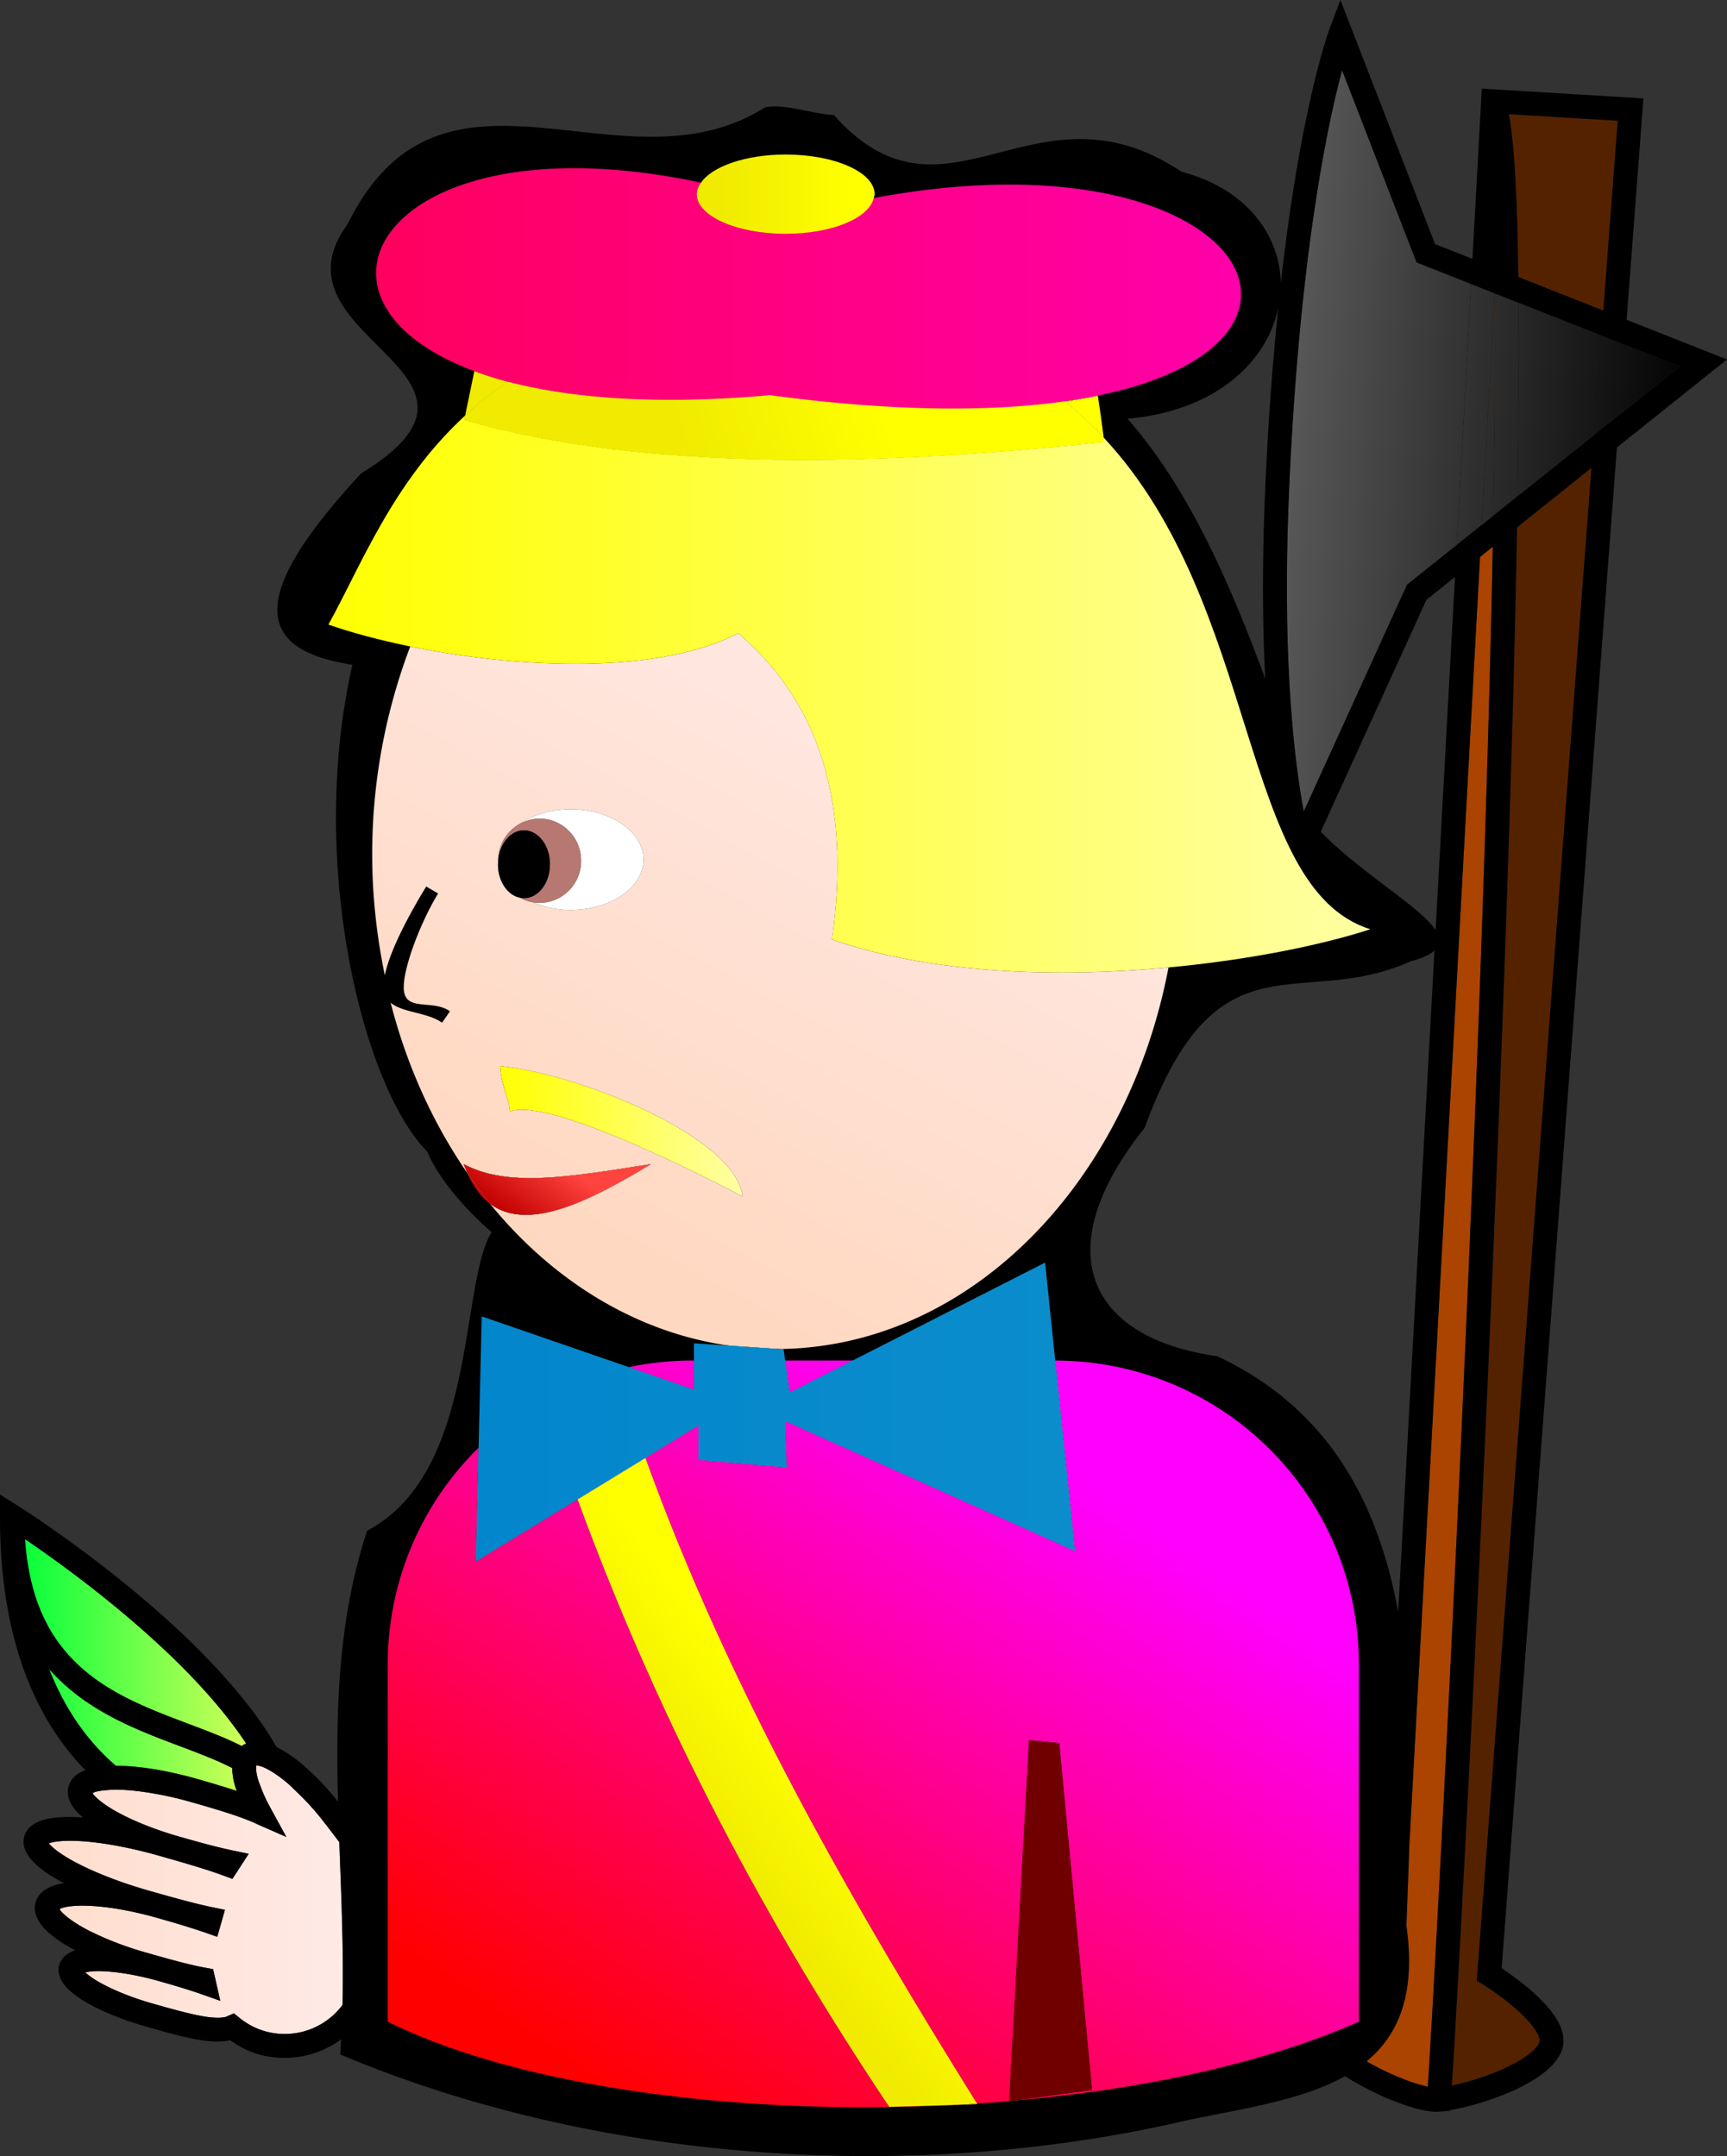 <svg xmlns="http://www.w3.org/2000/svg" overflow="visible" viewBox="0 0 72.238 90.183"><rect x="0" y="0" width="72.238" height="90.183" fill="#333333" stroke="none"/><switch><g><path fill="none" d="M60.049 38.907l.811-14.773-1.197.958-4.416 9.7c1.728 1.766 4.163 3.13 4.802 4.115zM47.877 47.179c-4.124 5.162-2.333 8.797 3.041 9.549 4.708 2.209 6.739 6.197 7.565 10.694l1.519-27.661c-.186.166-.5.314-.981.442-4.704 2.115-8.081-1.382-11.144 6.976zM52.924 28.394a73.186 73.186 0 01-.095-3.817c0-1.23.026-2.572.089-4.03.126-2.929.321-5.464.549-7.675-.459 2.229-2.561 4.309-6.306 4.645 2.619 2.967 4.359 7.078 5.763 10.877z"/><linearGradient id="a" y2="441.33" gradientUnits="userSpaceOnUse" x2="-270.88" gradientTransform="matrix(11.736 0 0 -11.736 3191.4 5248.2)" y1="441.33" x1="-271.88"><stop offset="0" stop-color="#00ff3a"/><stop offset="1" stop-color="#feff5f"/></linearGradient><path fill="url(#a)" d="M1.044 64.377c.206 2.931 1.293 4.563 2.725 5.688 1.591 1.243 3.67 1.824 5.453 2.562.305.128.602.262.888.406a.963.963 0 01.188-.104c-.839-1.271-1.972-2.536-3.181-3.696-2.29-2.196-4.816-4.003-6.073-4.856z"/><linearGradient id="b" y2="441.01" gradientUnits="userSpaceOnUse" x2="-270.88" gradientTransform="matrix(11.736 0 0 -11.736 3191.4 5248.2)" y1="441.01" x1="-271.88"><stop offset="0" stop-color="#00ff3a"/><stop offset="1" stop-color="#feff5f"/></linearGradient><path fill="url(#b)" d="M4.847 73.862c.928-.001 2.094.181 3.359.538.604.173 1.173.339 1.699.511-.023-.068-.057-.142-.076-.208a2.83 2.83 0 01-.115-.748c-.413-.213-.875-.41-1.374-.604-1.99-.785-4.51-1.52-6.286-3.541.706 1.814 1.702 3.11 2.793 4.052z"/><path fill="#520" d="M66.566 19.571l-3.11 2.487c-.4 22.207-2.256 57.822-2.727 65.174.347-.072.751-.177 1.169-.315.693-.229 1.412-.546 1.897-.882.326-.221.532-.455.587-.6l.014-.077c.005-.088-.062-.288-.228-.519a4.695 4.695 0 00-.668-.724 11.356 11.356 0 00-1.371-1.044l-.102-.065-.259-.159.022-.304 4.776-62.972zM63.114 4.776c.035.19.068.396.1.634.076.6.136 1.352.183 2.246.059 1.099.094 2.434.114 3.929l3.555 1.404.602-7.938-4.554-.275z"/><path fill="#A40" d="M59.008 87.077a5.5 5.5 0 00.716.204c.45-6.969 2.284-42.072 2.716-64.41l-.533.426-2.957 53.888c-.037 1.155-.085 2.287-.122 3.374.402 2.851-.334 4.559-1.666 5.665.583.334 1.259.648 1.846.853z"/><linearGradient id="c" y2="440.74" gradientUnits="userSpaceOnUse" x2="-270.88" gradientTransform="matrix(11.736 0 0 -11.736 3191.4 5248.2)" y1="440.74" x1="-271.88"><stop offset="0" stop-color="#00ff3a"/><stop offset="1" stop-color="#feff5f"/></linearGradient><path fill="url(#c)" d="M10.928 74.803c.091.23.2.477.347.747l.407.748c-.007-.058-.008-.114-.018-.173-.113-.55-.371-.957-.736-1.322z"/><linearGradient id="d" y2="440.73" gradientUnits="userSpaceOnUse" x2="-270.88" gradientTransform="matrix(11.736 0 0 -11.736 3191.4 5248.2)" y1="440.73" x1="-271.88"><stop offset="0" stop-color="#00ff3a"/><stop offset="1" stop-color="#feff5f"/></linearGradient><path fill="url(#d)" d="M10.634 76.246c-.682-.301-1.634-.581-2.701-.884a14.501 14.501 0 00-1.374-.319c1.53.822 3.078 1.133 4.165 1.243l-.09-.04z"/><path d="M11.796 77.342c.296 0 .469-.014.48-.015l.46-.036v-.461a6.147 6.147 0 00-.31-1.861c-.144-.139-.29-.289-.428-.404-.459-.387-.886-.632-1.135-.698l-.145-.021c-.019.074-.016.292.072.582.032.112.085.245.137.377.365.365.623.771.737 1.322.009.059.011.115.018.173l.292.536-1.25-.549c-1.087-.11-2.635-.421-4.165-1.243-.635-.117-1.219-.184-1.687-.187-.141-.001-.258.01-.377.019.188.149.376.292.568.424 2.691 1.856 5.611 2.04 6.733 2.042z"/><linearGradient id="e" y2="79.462" gradientUnits="userSpaceOnUse" x2="17.649" y1="79.462" x1="-3.728"><stop offset="0" stop-color="#ffd8c1"/><stop offset="1" stop-color="#ffeded"/></linearGradient><path fill="url(#e)" d="M14.191 77.054a49.921 49.921 0 00-.74-.963 10.68 10.68 0 00-1.025-1.123c-.144-.139-.29-.289-.428-.404-.459-.387-.886-.632-1.135-.698l-.145-.021c-.019.074-.016.292.072.582.032.112.085.245.137.377.091.23.2.477.347.747l.407.748.292.536-1.25-.549-.09-.04c-.681-.301-1.633-.581-2.7-.884a14.501 14.501 0 00-1.374-.319c-.635-.117-1.219-.184-1.687-.187-.141-.001-.258.01-.377.019a2.596 2.596 0 00-.518.079l-.107.048.013.022c.129.197.579.553 1.222.878.644.332 1.48.66 2.41.926h.001c.801.227 1.536.432 2.17.564l.714.15-.397.612-.066.102-.218.334-.375-.139c-.739-.273-1.671-.54-2.683-.827-1.336-.381-2.584-.591-3.487-.623-.449-.017-.813.015-1.031.071-.042.01-.071.021-.101.031v.001c.166.22.698.603 1.439.957.742.361 1.699.726 2.762 1.027.979.278 1.877.531 2.636.688l.527.108-.147.517-.028.101-.145.51-.501-.175a37.017 37.017 0 00-2.035-.622c-1.171-.333-2.27-.5-3.061-.505-.394-.004-.71.038-.895.097l-.106.049.012.021c.128.196.579.553 1.222.879.644.331 1.481.66 2.412.924.921.263 1.765.5 2.453.626l.325.061.073.322.027.119.199.881-.853-.3a32.614 32.614 0 00-1.695-.519c-.95-.271-1.842-.409-2.477-.421a2.772 2.772 0 00-.615.05c.027.027.045.05.083.08.446.375 1.496.881 2.742 1.23.758.215 1.451.41 2.006.512.554.108.971.089 1.098.019l.281-.126.24.193c.307.25.666.443 1.072.559a3.01 3.01 0 003.231-1.104c.053-2.252-.05-4.531-.133-6.808z"/><linearGradient id="f" y2="441.19" gradientUnits="userSpaceOnUse" x2="-270.9" gradientTransform="matrix(17.441 1.151 1.151 -17.441 4287.9 8025.8)" y1="441.19" x1="-271.9"><stop offset="0" stop-color="#5a5a5a"/><stop offset="1"/></linearGradient><path fill="url(#f)" d="M53.917 20.589a92.918 92.918 0 00-.088 3.987c0 4.735.405 7.763.706 9.365l4.267-9.373.05-.109.093-.075 1.988-1.59.6-10.916-2.077-.821-.203-.08-.079-.204-3.037-7.833a43.112 43.112 0 00-.679 3.015c-.586 3.059-1.248 7.826-1.541 14.634z"/><linearGradient id="g" y2="441.38" gradientUnits="userSpaceOnUse" x2="-270.9" gradientTransform="matrix(17.441 1.151 1.151 -17.441 4287.9 8025.8)" y1="441.38" x1="-271.9"><stop offset="0" stop-color="#5a5a5a"/><stop offset="1"/></linearGradient><path fill="url(#g)" d="M70.267 15.33l-2.308-.912-.221 2.935z"/><path fill="#520" d="M63.477 20.76l3.191-2.552.316-4.174-3.461-1.368c.005.612.008 1.246.008 1.909a386.02 386.02 0 01-.054 6.185z"/><linearGradient id="h" y2="441.32" gradientUnits="userSpaceOnUse" x2="-270.9" gradientTransform="matrix(17.441 1.151 1.151 -17.441 4287.9 8025.8)" y1="441.32" x1="-271.9"><stop offset="0" stop-color="#5a5a5a"/><stop offset="1"/></linearGradient><path fill="url(#h)" d="M63.477 20.76l3.191-2.552.316-4.174-3.461-1.368c.005.612.008 1.246.008 1.909a386.02 386.02 0 01-.054 6.185z"/><path d="M67.738 17.353l.221-2.935-.974-.385-.317 4.175z"/><linearGradient id="i" y2="441.36" gradientUnits="userSpaceOnUse" x2="-270.9" gradientTransform="matrix(17.441 1.151 1.151 -17.441 4287.9 8025.8)" y1="441.36" x1="-271.9"><stop offset="0" stop-color="#5a5a5a"/><stop offset="1"/></linearGradient><path fill="url(#i)" d="M67.738 17.353l.221-2.935-.974-.385-.317 4.175z"/><path fill="#A40" d="M62.463 21.57c.044-2.536.068-4.891.068-6.996 0-.81-.005-1.572-.012-2.306l-.008-.003-.531 9.691.483-.386z"/><linearGradient id="j" y2="441.29" gradientUnits="userSpaceOnUse" x2="-270.9" gradientTransform="matrix(17.441 1.151 1.151 -17.441 4287.9 8025.8)" y1="441.29" x1="-271.9"><stop offset="0" stop-color="#5a5a5a"/><stop offset="1"/></linearGradient><path fill="url(#j)" d="M62.463 21.57c.044-2.536.068-4.891.068-6.996 0-.81-.005-1.572-.012-2.306l-.008-.003-.531 9.691.483-.386z"/><path d="M61.981 21.957l.531-9.691-.979-.388-.6 10.916z"/><linearGradient id="k" y2="441.27" gradientUnits="userSpaceOnUse" x2="-270.9" gradientTransform="matrix(17.441 1.151 1.151 -17.441 4287.9 8025.8)" y1="441.27" x1="-271.9"><stop offset="0" stop-color="#5a5a5a"/><stop offset="1"/></linearGradient><path fill="url(#k)" d="M61.981 21.957l.531-9.691-.979-.388-.6 10.916z"/><path d="M62.463 21.57l1.014-.811c.035-2.226.055-4.305.055-6.186 0-.663-.003-1.297-.008-1.909l-1.004-.397c.007.733.012 1.496.012 2.306 0 2.106-.025 4.462-.069 6.997z"/><linearGradient id="l" y2="441.3" gradientUnits="userSpaceOnUse" x2="-270.9" gradientTransform="matrix(17.441 1.151 1.151 -17.441 4287.9 8025.8)" y1="441.3" x1="-271.9"><stop offset="0" stop-color="#5a5a5a"/><stop offset="1"/></linearGradient><path fill="url(#l)" d="M62.463 21.57l1.014-.811c.035-2.226.055-4.305.055-6.186 0-.663-.003-1.297-.008-1.909l-1.004-.397c.007.733.012 1.496.012 2.306 0 2.106-.025 4.462-.069 6.997z"/><path d="M71.565 15.573l.673-.539-.802-.316-3.397-1.342.664-8.754.038-.506-.507-.031-5.751-.348-.502-.03-.027.502-.363 6.619-1.564-.619-3.485-8.987L56.067 0l-.46 1.226c-.017.042-1.198 3.208-2.032 10.616-.044-2.008-1.423-3.943-4.153-4.658-6.187-4.123-9.837 2.914-14.544-2.375-.779-.013-2.103-.503-2.886-.313C26.02 8.271 18.523 1.331 14.54 9.375c-3.496 4.783 7.529 6.174.569 10.424-4.756 5.124-4.477 7.38-.369 8.007-1.905 8.377.491 17.721 3.126 20.355.755 1.774 2.701 3.376 2.701 3.376-1.354 2.154-.577 10.05-5.208 12.489-1.215 3.659-1.32 7.482-1.221 11.332a11.176 11.176 0 00-1.498-1.563 5.55 5.55 0 00-1.071-.72 14.657 14.657 0 00-.761-1.176C7.41 67.161.789 63.015.766 62.995L0 62.512v.905c-.009 5.229 1.548 8.562 3.572 10.626a1.479 1.479 0 00-.369.193.92.92 0 00-.333.478.92.92 0 00.032.581c.064.173.163.317.28.453.084.097.191.187.295.276a7.132 7.132 0 00-1.135.001c-.367.043-.676.11-.955.293a.89.89 0 00-.37.492.912.912 0 00.055.614c.08.173.19.315.322.453.265.273.622.523 1.066.777.067.038.15.076.221.114-.323.055-.609.135-.858.323a.918.918 0 00-.333.478.914.914 0 00.032.581c.064.172.164.317.28.453.234.27.553.511.944.752.123.074.265.147.402.221a1.267 1.267 0 00-.356.179c-.131.094-.257.244-.312.435s-.026.385.036.534c.061.151.148.274.249.387.204.226.469.42.796.615.65.386 1.544.757 2.565 1.048.76.217 1.471.418 2.099.533.514.088.971.133 1.4.032.358.252.752.464 1.197.591a3.986 3.986 0 003.447-.629c-.012.211-.02.423-.035.634 11.275 4.748 24.626 5.288 35.403 2.755 2.326-.486 4.809-.829 6.625-1.848.578.37 1.252.72 1.909.987.729.291 1.386.496 1.923.503l.14-.006.425-.038.002-.025a11.59 11.59 0 002.309-.676 7.427 7.427 0 001.394-.728c.407-.284.756-.603.943-1.039.063-.15.091-.309.09-.461-.008-.481-.238-.872-.512-1.231-.418-.535-.992-1.013-1.469-1.373a12.198 12.198 0 00-.604-.429l4.822-63.609 3.931-3.144zm-9.537 67.434l.102.065c.237.153.845.565 1.371 1.044.264.238.506.493.668.724.166.23.232.431.228.519l-.014.077c-.055.145-.261.379-.587.6-.485.336-1.204.652-1.897.882a10.55 10.55 0 01-1.169.315c.471-7.353 2.326-42.967 2.727-65.174l3.11-2.487-4.774 62.973-.022.304.257.158zm-2.855-72.234l.079.204.203.08 2.077.821.979.387.008.003 1.004.397 3.461 1.368.975.385 2.308.912-2.529 2.023-1.069.854-3.191 2.552-1.014.811-.482.387-1.048.837-1.988 1.59-.093.075-.05.109-4.267 9.373c-.301-1.602-.706-4.629-.706-9.365 0-1.215.026-2.543.088-3.987.293-6.808.954-11.576 1.54-14.634.253-1.321.489-2.305.679-3.015l3.036 7.833zm4.337.812c-.021-1.495-.056-2.83-.114-3.929a31.192 31.192 0 00-.183-2.246 11.028 11.028 0 00-.1-.634l4.553.275-.602 7.938-3.554-1.404zm-3.847 13.507l1.197-.958-.811 14.773c-.64-.985-3.074-2.349-4.803-4.115l4.417-9.7zm.339 14.67l-1.519 27.661c-.826-4.497-2.857-8.485-7.565-10.694-5.374-.752-7.165-4.387-3.041-9.549 3.063-8.358 6.439-4.861 11.144-6.975.481-.129.796-.277.981-.443zm-1.174 40.797c.037-1.087.085-2.219.122-3.374l2.957-53.888.533-.426c-.432 22.338-2.266 57.441-2.716 64.41a5.5 5.5 0 01-.716-.204 11.633 11.633 0 01-1.847-.853c1.333-1.106 2.069-2.814 1.667-5.665zm-5.361-67.688a128.431 128.431 0 00-.549 7.675 93.304 93.304 0 00-.089 4.03c0 1.419.036 2.688.095 3.817-1.404-3.798-3.145-7.91-5.763-10.877 3.746-.336 5.847-2.415 6.306-4.645zM11.096 84.967a2.966 2.966 0 01-1.072-.559l-.24-.193-.281.126c-.127.07-.543.09-1.098-.019-.555-.102-1.249-.297-2.006-.512-1.246-.35-2.295-.855-2.742-1.23-.038-.03-.055-.053-.083-.08.144-.031.348-.054.615-.05.634.012 1.526.15 2.477.421.63.18 1.208.349 1.695.519l.853.3-.199-.881-.027-.119-.073-.322-.325-.061c-.688-.126-1.532-.363-2.453-.626a13.422 13.422 0 01-2.412-.924c-.643-.326-1.094-.683-1.222-.879l-.012-.021.106-.049c.185-.059.501-.101.895-.097.791.005 1.889.172 3.061.505.753.214 1.444.415 2.035.622l.501.175.145-.51.028-.101.147-.517-.527-.108c-.758-.157-1.657-.41-2.636-.688-1.063-.302-2.021-.666-2.762-1.027-.742-.354-1.274-.737-1.439-.957v-.001a.775.775 0 01.101-.031c.218-.057.582-.088 1.031-.071.902.032 2.15.242 3.487.623 1.012.287 1.943.554 2.683.827l.375.139.218-.334.066-.102.397-.612-.714-.15c-.635-.133-1.37-.338-2.17-.564h-.001c-.93-.266-1.766-.594-2.41-.926-.643-.325-1.092-.681-1.222-.878l-.013-.022.107-.048c.118-.038.305-.063.518-.079.119-.009.236-.02.377-.019a9.97 9.97 0 011.687.187c.438.081.896.183 1.374.319 1.067.303 2.02.583 2.701.884l.09.04 1.25.549-.292-.536-.407-.748a6.733 6.733 0 01-.347-.747c-.051-.132-.104-.265-.137-.377-.087-.29-.09-.508-.072-.582l.145.021c.249.066.676.312 1.135.698.138.115.284.266.428.404.339.326.686.69 1.025 1.123.265.338.512.657.74.963.083 2.276.186 4.556.135 6.81a3.019 3.019 0 01-3.234 1.102zm-.799-12.037a.913.913 0 00-.188.104 13.607 13.607 0 00-.888-.406c-1.783-.737-3.862-1.318-5.453-2.562-1.431-1.126-2.519-2.758-2.725-5.688 1.257.853 3.783 2.659 6.073 4.856 1.21 1.16 2.342 2.426 3.181 3.696zm-1.956.421c.498.193.961.391 1.374.604 0 .24.043.485.115.748.019.066.052.14.076.208a49.483 49.483 0 00-1.7-.511c-1.265-.357-2.431-.539-3.359-.538-1.091-.942-2.087-2.238-2.793-4.052 1.776 2.021 4.296 2.756 6.287 3.541zM42.212 87.89v-.003c-.448.038-.897.071-1.348.101l.017.027-.913.027c-8.951.471-18.219-.738-23.748-3.479v-14.93c0-3.563 1.453-6.771 3.798-9.077l.134-5.493 6.15 2.122a12.853 12.853 0 012.644-.276h.081v-.721l1.508.101c-3.901-.542-7.403-2.704-10.035-5.937-.37-.276-.687-.688-.938-1.264-1.433-2.074-2.542-4.492-3.222-7.146.508.422 1.537.398 2.15.834l.331-.478c-.694-.493-1.782-.008-1.918-.808-.135-.799.682-2.915 1.422-4.118l-.495-.292c-.644 1.047-1.516 2.633-1.734 3.715a24.984 24.984 0 01-.527-5.039c0-3.118.581-6.064 1.591-8.716-1.28-.263-2.456-.576-3.422-.915 1.337-2.395 2.674-5.943 5.719-8.742l.385-1.862c-8.256-3.053-3.549-10.676 9.479-7.878.463-.68 1.865-1.178 3.542-1.178 2.054 0 3.719.741 3.719 1.656 0 .057-.025.11-.037.165 15.201-2.858 20.624 5.956 9.375 8.261a63.7 63.7 0 01.244 1.756c6.59 7.045 5.643 18.836 11.152 20.566-2.043.664-5.075 1.284-8.438 1.597-1.736 9.098-8.367 15.892-16.311 15.958l.21.014.065.471h2.822l8.05-4.096.425 4.097A12.698 12.698 0 0156.84 69.634v14.93c-3.988 1.76-9.149 2.852-14.558 3.316l-.07.01z"/><path d="M48.877 40.467c-4.626.432-9.88.28-14.073-1.167.792-5.699-.499-9.879-3.925-12.815-3.325 1.744-9.21 1.48-13.719.555a24.457 24.457 0 00-1.591 8.716c0 1.741.195 3.423.527 5.039.218-1.082 1.09-2.668 1.734-3.715l.496.294c-.74 1.204-1.557 3.319-1.422 4.118.136.8 1.224.315 1.918.808l-.331.478c-.614-.436-1.643-.412-2.15-.834.68 2.654 1.789 5.072 3.222 7.146-.056-.129-.115-.251-.164-.396 1.825.969 4.273.56 7.827 0-2.515 1.517-5.116 2.86-6.726 1.66 2.632 3.232 6.134 5.395 10.035 5.937l2.032.136c7.943-.068 14.574-6.862 16.31-15.96zM20.83 36.004c0-.01.003-.019.003-.029 0-.007-.003-.013-.003-.02 0-.036.013-.07.016-.106a1.354 1.354 0 01.077-.385c.132-.415.409-.759.773-.975.553-.392 1.322-.638 2.176-.638 1.679 0 3.042.943 3.042 2.104 0 1.162-1.363 2.105-3.042 2.105-.592 0-1.14-.122-1.607-.325a1.68 1.68 0 01-.518-.187c-.519-.106-.917-.689-.917-1.397 0-.028.005-.055.006-.083-.001-.022-.006-.042-.006-.064zm.494 10.481c-.013-.511-.335-.963-.407-1.896 3.383.346 9.846 2.97 10.146 5.46-.001-.001-7.886-4.219-9.739-3.564z"/><linearGradient id="m" y2="441.2" gradientUnits="userSpaceOnUse" x2="-270.9" gradientTransform="matrix(23.971 -26.267 33.862 18.594 -8401.3 -15296)" y1="441.2" x1="-271.9"><stop offset="0" stop-color="#ffd8c1"/><stop offset="1" stop-color="#ffeded"/></linearGradient><path fill="url(#m)" d="M48.877 40.467c-4.626.432-9.88.28-14.073-1.167.792-5.699-.499-9.879-3.925-12.815-3.325 1.744-9.21 1.48-13.719.555a24.457 24.457 0 00-1.591 8.716c0 1.741.195 3.423.527 5.039.218-1.082 1.09-2.668 1.734-3.715l.496.294c-.74 1.204-1.557 3.319-1.422 4.118.136.8 1.224.315 1.918.808l-.331.478c-.614-.436-1.643-.412-2.15-.834.68 2.654 1.789 5.072 3.222 7.146-.056-.129-.115-.251-.164-.396 1.825.969 4.273.56 7.827 0-2.515 1.517-5.116 2.86-6.726 1.66 2.632 3.232 6.134 5.395 10.035 5.937l2.032.136c7.943-.068 14.574-6.862 16.31-15.96zM20.83 36.004c0-.01.003-.019.003-.029 0-.007-.003-.013-.003-.02 0-.036.013-.07.016-.106a1.354 1.354 0 01.077-.385c.132-.415.409-.759.773-.975.553-.392 1.322-.638 2.176-.638 1.679 0 3.042.943 3.042 2.104 0 1.162-1.363 2.105-3.042 2.105-.592 0-1.14-.122-1.607-.325a1.68 1.68 0 01-.518-.187c-.519-.106-.917-.689-.917-1.397 0-.028.005-.055.006-.083-.001-.022-.006-.042-.006-.064zm.494 10.481c-.013-.511-.335-.963-.407-1.896 3.383.346 9.846 2.97 10.146 5.46-.001-.001-7.886-4.219-9.739-3.564z"/><path d="M29.027 56.91h-.081c-.908 0-1.791.098-2.644.276l2.725.94V56.91z"/><linearGradient id="n" y2="440.64" gradientUnits="userSpaceOnUse" x2="-270.89" gradientTransform="matrix(25.629 -21.962 28.561 19.708 -5609.3 -14580)" y1="440.64" x1="-271.89"><stop offset="0" stop-color="red"/><stop offset="1" stop-color="#f0f"/></linearGradient><path fill="url(#n)" d="M29.027 56.91h-.081c-.908 0-1.791.098-2.644.276l2.725.94V56.91z"/><path d="M24.159 62.714l-4.257 2.6.116-4.757a12.68 12.68 0 00-3.798 9.077v14.93c5.529 2.74 14.797 3.949 23.748 3.479l-2.772.084c-5.04-7.526-9.553-15.913-13.037-25.413z"/><linearGradient id="o" y2="441.06" gradientUnits="userSpaceOnUse" x2="-270.89" gradientTransform="matrix(25.629 -21.962 28.561 19.708 -5609.3 -14580)" y1="441.06" x1="-271.89"><stop offset="0" stop-color="red"/><stop offset="1" stop-color="#f0f"/></linearGradient><path fill="url(#o)" d="M24.159 62.714l-4.257 2.6.116-4.757a12.68 12.68 0 00-3.798 9.077v14.93c5.529 2.74 14.797 3.949 23.748 3.479l-2.772.084c-5.04-7.526-9.553-15.913-13.037-25.413z"/><path d="M35.664 56.91h-2.822l.185 1.341z"/><linearGradient id="p" y2="440.75" gradientUnits="userSpaceOnUse" x2="-270.89" gradientTransform="matrix(25.629 -21.962 28.561 19.708 -5609.3 -14580)" y1="440.75" x1="-271.89"><stop offset="0" stop-color="red"/><stop offset="1" stop-color="#f0f"/></linearGradient><path fill="url(#p)" d="M35.664 56.91h-2.822l.185 1.341z"/><path d="M56.839 84.564v-14.93c0-7.041-5.663-12.71-12.701-12.724l.825 7.966-12.124-5.438.063 1.938-3.688-.313v-1.438l-2.22 1.355c3.516 9.76 8.787 18.849 13.87 27.006.45-.029.899-.063 1.348-.101l.83-15.099 1.264.123 1.372 14.514-3.396.455c5.408-.462 10.569-1.554 14.557-3.314z"/><linearGradient id="q" y2="441.26" gradientUnits="userSpaceOnUse" x2="-270.89" gradientTransform="matrix(25.629 -21.962 28.561 19.708 -5609.3 -14580)" y1="441.26" x1="-271.89"><stop offset="0" stop-color="red"/><stop offset="1" stop-color="#f0f"/></linearGradient><path fill="url(#q)" d="M56.839 84.564v-14.93c0-7.041-5.663-12.71-12.701-12.724l.825 7.966-12.124-5.438.063 1.938-3.688-.313v-1.438l-2.22 1.355c3.516 9.76 8.787 18.849 13.87 27.006.45-.029.899-.063 1.348-.101l.83-15.099 1.264.123 1.372 14.514-3.396.455c5.408-.462 10.569-1.554 14.557-3.314z"/><linearGradient id="r" y2="29.031" gradientUnits="userSpaceOnUse" x2="57.316" y1="29.031" x1="13.738"><stop offset="0" stop-color="#ff0"/><stop offset="1" stop-color="#ffffa4"/></linearGradient><path fill="url(#r)" d="M30.879 26.484c3.426 2.937 4.717 7.116 3.925 12.815 4.193 1.447 9.447 1.599 14.073 1.167 3.363-.313 6.396-.933 8.438-1.597-5.51-1.729-4.563-13.521-11.152-20.566.009.074.016.142.018.18-8.854.958-19.095 1.31-26.762-.919l.038-.182c-3.045 2.799-4.382 6.347-5.719 8.742.967.339 2.142.652 3.422.915 4.509.926 10.395 1.189 13.719-.555z"/><path fill="#FFF" d="M24.306 36.004a1.75 1.75 0 01-1.738 1.762c-.104 0-.205-.013-.303-.031a4.041 4.041 0 001.607.325c1.679 0 3.042-.943 3.042-2.105s-1.363-2.104-3.042-2.104c-.854 0-1.624.246-2.176.638.257-.152.553-.246.873-.246.958-.001 1.737.788 1.737 1.761zM20.883 35.591c.01-.044.025-.086.039-.128a1.354 1.354 0 00-.039.128zM20.83 35.955c0 .007.003.013.003.02 0-.043.009-.084.013-.126-.004.035-.016.069-.016.106z"/><path fill="#B67870" d="M21.916 34.731c.6 0 1.087.636 1.087 1.42 0 .783-.487 1.419-1.087 1.419-.058 0-.113-.011-.169-.022.16.088.333.154.518.187.099.018.199.031.303.031.959 0 1.738-.79 1.738-1.762a1.75 1.75 0 00-1.738-1.762c-.32 0-.615.094-.873.246a1.746 1.746 0 00-.773.975c-.014.042-.029.084-.039.128-.02.083-.03.17-.038.257-.004.042-.012.083-.013.126 0 .01-.003.019-.003.029 0 .022.006.042.006.064.035-.743.502-1.336 1.081-1.336z"/><path d="M21.747 37.548a.799.799 0 00.169.022c.6 0 1.087-.636 1.087-1.419 0-.784-.487-1.42-1.087-1.42-.578 0-1.046.593-1.08 1.337-.001.028-.006.055-.006.083 0 .708.398 1.29.917 1.397zM20.5 50.353a20.273 20.273 0 01-.938-1.264c.251.576.568.988.938 1.264z"/><linearGradient id="s" y2="440.69" gradientUnits="userSpaceOnUse" x2="-270.91" gradientTransform="rotate(-53.58 -1742.827 -148.856) scale(3.149)" y1="440.69" x1="-271.91"><stop offset="0" stop-color="#c10000"/><stop offset="1" stop-color="#ff433e"/></linearGradient><path fill="url(#s)" d="M20.5 50.353a20.273 20.273 0 01-.938-1.264c.251.576.568.988.938 1.264z"/><path d="M27.225 48.693c-3.554.56-6.002.969-7.827 0 .049.146.108.268.164.396.3.435.609.86.938 1.264 1.609 1.2 4.21-.144 6.725-1.66z"/><linearGradient id="t" y2="441.23" gradientUnits="userSpaceOnUse" x2="-270.9" gradientTransform="matrix(23.971 -26.267 33.862 18.594 -8401.3 -15296)" y1="441.23" x1="-271.9"><stop offset="0" stop-color="#ffd8c1"/><stop offset="1" stop-color="#ffeded"/></linearGradient><path fill="url(#t)" d="M27.225 48.693c-3.554.56-6.002.969-7.827 0 .049.146.108.268.164.396.3.435.609.86.938 1.264 1.609 1.2 4.21-.144 6.725-1.66z"/><linearGradient id="u" y2="441.34" gradientUnits="userSpaceOnUse" x2="-270.91" gradientTransform="rotate(-53.58 -1742.827 -148.856) scale(3.149)" y1="441.34" x1="-271.91"><stop offset="0" stop-color="#c10000"/><stop offset="1" stop-color="#ff433e"/></linearGradient><path fill="url(#u)" d="M27.225 48.693c-3.554.56-6.002.969-7.827 0 .049.146.108.268.164.396.3.435.609.86.938 1.264 1.609 1.2 4.21-.144 6.725-1.66z"/><path fill="#700000" d="M44.306 72.912l-1.264-.123-.83 15.098v.003l.07-.01 3.396-.455z"/><linearGradient id="v" y2="47.318" gradientUnits="userSpaceOnUse" x2="31.062" y1="47.318" x1="20.916"><stop offset="0" stop-color="#ff0"/><stop offset="1" stop-color="#ffffa4"/></linearGradient><path fill="url(#v)" d="M20.917 44.588c.072.933.395 1.386.407 1.896 1.854-.655 9.738 3.563 9.738 3.563-.3-2.489-6.763-5.112-10.145-5.459z"/><path d="M40.881 88.015l-.017-.027c-.299.02-.597.039-.896.055l.913-.028z"/><linearGradient id="w" y2="444.53" gradientUnits="userSpaceOnUse" x2="-270.92" gradientTransform="matrix(4.153 -3.188 3.188 4.153 -248.76 -2623.9)" y1="444.53" x1="-271.92"><stop offset="0" stop-color="#f0eb00"/><stop offset="1" stop-color="#ff0"/></linearGradient><path fill="url(#w)" d="M40.881 88.015l-.017-.027c-.299.02-.597.039-.896.055l.913-.028z"/><path d="M24.159 62.714c3.484 9.5 7.997 17.887 13.037 25.412l2.772-.084c.3-.016.598-.035.896-.055-5.083-8.157-10.354-17.246-13.87-27.006l-2.835 1.733z"/><linearGradient id="x" y2="441.13" gradientUnits="userSpaceOnUse" x2="-270.89" gradientTransform="matrix(25.629 -21.962 28.561 19.708 -5609.3 -14580)" y1="441.13" x1="-271.89"><stop offset="0" stop-color="#ff44ab"/><stop offset="1" stop-color="#f6c"/></linearGradient><path fill="url(#x)" d="M24.159 62.714c3.484 9.5 7.997 17.887 13.037 25.412l2.772-.084c.3-.016.598-.035.896-.055-5.083-8.157-10.354-17.246-13.87-27.006l-2.835 1.733z"/><linearGradient id="y" y2="441.69" gradientUnits="userSpaceOnUse" x2="-270.92" gradientTransform="matrix(4.153 -3.188 3.188 4.153 -248.76 -2623.9)" y1="441.69" x1="-271.92"><stop offset="0" stop-color="#f0eb00"/><stop offset="1" stop-color="#ff0"/></linearGradient><path fill="url(#y)" d="M24.159 62.714c3.484 9.5 7.997 17.887 13.037 25.412l2.772-.084c.3-.016.598-.035.896-.055-5.083-8.157-10.354-17.246-13.87-27.006l-2.835 1.733z"/><path d="M25.731 57.203l.039.12c.177-.046.352-.099.532-.137l-6.15-2.122-.134 5.493a12.667 12.667 0 013.089-2.229c1.034-.636 2.624-1.125 2.624-1.125zM44.138 56.911l-.425-4.097-8.05 4.096h8.45l.025.001zM32.777 56.439l-.21-.014c-.039 0-.076.007-.115.007-.649 0-1.287-.056-1.917-.143l-1.508-.101v.721h3.815l-.065-.47z"/><path d="M32.567 56.425l-2.032-.136c.63.087 1.268.143 1.917.143.039 0 .076-.007.115-.007z"/><linearGradient id="z" y2="441.53" gradientUnits="userSpaceOnUse" x2="-270.9" gradientTransform="matrix(23.971 -26.267 33.862 18.594 -8401.3 -15296)" y1="441.53" x1="-271.9"><stop offset="0" stop-color="#ffd8c1"/><stop offset="1" stop-color="#ffeded"/></linearGradient><path fill="url(#z)" d="M32.567 56.425l-2.032-.136c.63.087 1.268.143 1.917.143.039 0 .076-.007.115-.007z"/><path d="M24.159 62.714a113.779 113.779 0 01-1.426-4.132 4.06 4.06 0 01.374-.255 12.72 12.72 0 00-3.089 2.229l-.116 4.757 4.257-2.599z"/><linearGradient id="A" y2="440.62" gradientUnits="userSpaceOnUse" x2="-270.89" gradientTransform="matrix(25.629 -21.962 28.561 19.708 -5609.3 -14580)" y1="440.62" x1="-271.89"><stop offset="0" stop-color="#ff44ab"/><stop offset="1" stop-color="#f6c"/></linearGradient><path fill="url(#A)" d="M24.159 62.714a113.779 113.779 0 01-1.426-4.132 4.06 4.06 0 01.374-.255 12.72 12.72 0 00-3.089 2.229l-.116 4.757 4.257-2.599z"/><path d="M26.995 60.982l2.22-1.355v1.438l3.688.313-.063-1.938 12.124 5.438-.825-7.966-.024-.001h-8.45l-2.637 1.342-.185-1.342h-3.815v1.217l-2.725-.94c-.181.038-.355.091-.532.137a79.591 79.591 0 001.224 3.657z"/><linearGradient id="B" y2="440.87" gradientUnits="userSpaceOnUse" x2="-270.89" gradientTransform="matrix(25.629 -21.962 28.561 19.708 -5609.3 -14580)" y1="440.87" x1="-271.89"><stop offset="0" stop-color="#ff44ab"/><stop offset="1" stop-color="#f6c"/></linearGradient><path fill="url(#B)" d="M26.995 60.982l2.22-1.355v1.438l3.688.313-.063-1.938 12.124 5.438-.825-7.966-.024-.001h-8.45l-2.637 1.342-.185-1.342h-3.815v1.217l-2.725-.94c-.181.038-.355.091-.532.137a79.591 79.591 0 001.224 3.657z"/><path d="M25.731 57.203s-1.59.489-2.624 1.125a12.557 12.557 0 012.663-1.005l-.039-.12z"/><linearGradient id="C" y2="438.09" gradientUnits="userSpaceOnUse" x2="-270.92" gradientTransform="matrix(4.153 -3.188 3.188 4.153 -248.76 -2623.9)" y1="438.09" x1="-271.92"><stop offset="0" stop-color="#f0eb00"/><stop offset="1" stop-color="#ff0"/></linearGradient><path fill="url(#C)" d="M25.731 57.203s-1.59.489-2.624 1.125a12.557 12.557 0 012.663-1.005l-.039-.12z"/><path d="M23.107 58.328a4.06 4.06 0 00-.374.255c.454 1.4.929 2.777 1.426 4.132l2.836-1.732a81.33 81.33 0 01-1.225-3.659 12.5 12.5 0 00-2.663 1.004z"/><linearGradient id="D" y2="440.63" gradientUnits="userSpaceOnUse" x2="-270.89" gradientTransform="matrix(25.629 -21.962 28.561 19.708 -5609.3 -14580)" y1="440.63" x1="-271.89"><stop offset="0" stop-color="#ff44ab"/><stop offset="1" stop-color="#f6c"/></linearGradient><path fill="url(#D)" d="M23.107 58.328a4.06 4.06 0 00-.374.255c.454 1.4.929 2.777 1.426 4.132l2.836-1.732a81.33 81.33 0 01-1.225-3.659 12.5 12.5 0 00-2.663 1.004z"/><linearGradient id="E" y2="438.44" gradientUnits="userSpaceOnUse" x2="-270.92" gradientTransform="matrix(4.153 -3.188 3.188 4.153 -248.76 -2623.9)" y1="438.44" x1="-271.92"><stop offset="0" stop-color="#f0eb00"/><stop offset="1" stop-color="#ff0"/></linearGradient><path fill="url(#E)" d="M23.107 58.328a4.06 4.06 0 00-.374.255c.454 1.4.929 2.777 1.426 4.132l2.836-1.732a81.33 81.33 0 01-1.225-3.659 12.5 12.5 0 00-2.663 1.004z"/><linearGradient id="F" y2="59.064" gradientUnits="userSpaceOnUse" x2="121.19" y1="59.064" x1="11.316"><stop offset="0" stop-color="#0083cc"/><stop offset="1" stop-color="#24a4cc"/></linearGradient><path fill="url(#F)" d="M44.963 64.876l-.825-7.965-.425-4.097-8.049 4.096-2.637 1.341-.185-1.341-.065-.471-.21-.014-2.032-.135-1.508-.101V58.126l-2.725-.94-6.15-2.122-.134 5.493-.116 4.757 4.257-2.6 2.836-1.732 2.219-1.356v1.438l3.688.312-.063-1.937z"/><path d="M19.842 15.521l-.385 1.862c.542-.499 1.14-.974 1.8-1.414a15.064 15.064 0 01-1.415-.448z"/><linearGradient id="G" y2="440.75" gradientUnits="userSpaceOnUse" x2="-270.85" gradientTransform="rotate(-16.328 -14434.167 -6391.566) scale(8.67)" y1="440.75" x1="-271.85"><stop offset="0" stop-color="#f0eb00"/><stop offset="1" stop-color="#ff0"/></linearGradient><path fill="url(#G)" d="M19.842 15.521l-.385 1.862c.542-.499 1.14-.974 1.8-1.414a15.064 15.064 0 01-1.415-.448z"/><path d="M46.164 18.304a63.7 63.7 0 00-.244-1.756c-.439.09-.9.171-1.392.24.594.473 1.136.981 1.636 1.516z"/><linearGradient id="H" y2="441.71" gradientUnits="userSpaceOnUse" x2="-270.85" gradientTransform="rotate(-16.328 -14434.167 -6391.566) scale(8.67)" y1="441.71" x1="-271.85"><stop offset="0" stop-color="#f0eb00"/><stop offset="1" stop-color="#ff0"/></linearGradient><path fill="url(#H)" d="M46.164 18.304a63.7 63.7 0 00-.244-1.756c-.439.09-.9.171-1.392.24.594.473 1.136.981 1.636 1.516z"/><path fill="#FDFF1F" d="M46.181 18.484a3.151 3.151 0 00-.018-.18 15.284 15.284 0 00-1.636-1.516c-3.067.432-7.132.437-12.321-.26-4.701.421-8.314.13-10.949-.559-.661.44-1.258.916-1.8 1.414l-.038.182c7.667 2.229 17.908 1.877 26.762.919z"/><linearGradient id="I" y2="441.3" gradientUnits="userSpaceOnUse" x2="-270.85" gradientTransform="rotate(-16.328 -14434.167 -6391.566) scale(8.67)" y1="441.3" x1="-271.85"><stop offset="0" stop-color="#f0eb00"/><stop offset="1" stop-color="#ff0"/></linearGradient><path fill="url(#I)" d="M46.181 18.484a3.151 3.151 0 00-.018-.18 15.284 15.284 0 00-1.636-1.516c-3.067.432-7.132.437-12.321-.26-4.701.421-8.314.13-10.949-.559-.661.44-1.258.916-1.8 1.414l-.038.182c7.667 2.229 17.908 1.877 26.762.919z"/><path d="M22.077 15.462c2.568-1.481 6.012-2.459 10.789-2.429 4.755.139 8.226 1.327 10.83 3.125a106.61 106.61 0 002.136-.193l.088.583c11.249-2.305 5.826-11.12-9.375-8.261-.189.836-1.755 1.491-3.682 1.491-2.054 0-3.719-.742-3.719-1.656 0-.167.072-.326.176-.479-13.028-2.798-17.735 4.825-9.479 7.878l.115-.556c.66.185 1.376.348 2.121.497z"/><path fill="#FDFF1F" d="M43.696 16.158c-2.604-1.797-6.075-2.985-10.83-3.125-4.777-.03-8.221.948-10.789 2.429 5.954 1.195 14.384 1.281 21.619.696z"/><path d="M43.696 16.158c.291.201.563.415.832.63.491-.069.952-.15 1.392-.24l-.088-.583a94.16 94.16 0 01-2.136.193z"/><linearGradient id="J" y2="441.56" gradientUnits="userSpaceOnUse" x2="-270.85" gradientTransform="rotate(-16.328 -14434.167 -6391.566) scale(8.67)" y1="441.56" x1="-271.85"><stop offset="0" stop-color="#f0eb00"/><stop offset="1" stop-color="#ff0"/></linearGradient><path fill="url(#J)" d="M43.696 16.158c.291.201.563.415.832.63.491-.069.952-.15 1.392-.24l-.088-.583a94.16 94.16 0 01-2.136.193z"/><path d="M22.077 15.462a29.575 29.575 0 01-2.121-.497l-.115.556c.438.162.904.314 1.416.448.263-.175.537-.344.82-.507z"/><linearGradient id="K" y2="440.68" gradientUnits="userSpaceOnUse" x2="-270.85" gradientTransform="rotate(-16.328 -14434.167 -6391.566) scale(8.67)" y1="440.68" x1="-271.85"><stop offset="0" stop-color="#f0eb00"/><stop offset="1" stop-color="#ff0"/></linearGradient><path fill="url(#K)" d="M22.077 15.462a29.575 29.575 0 01-2.121-.497l-.115.556c.438.162.904.314 1.416.448.263-.175.537-.344.82-.507z"/><path fill="#FDFF1F" d="M22.077 15.462c-.283.163-.557.332-.82.506 2.635.689 6.248.98 10.949.559 5.189.697 9.254.692 12.321.26-.27-.215-.541-.429-.832-.63-7.234.586-15.664.5-21.618-.695z"/><linearGradient id="L" y2="441.16" gradientUnits="userSpaceOnUse" x2="-270.85" gradientTransform="rotate(-16.328 -14434.167 -6391.566) scale(8.67)" y1="441.16" x1="-271.85"><stop offset="0" stop-color="#f0eb00"/><stop offset="1" stop-color="#ff0"/></linearGradient><path fill="url(#L)" d="M22.077 15.462c-.283.163-.557.332-.82.506 2.635.689 6.248.98 10.949.559 5.189.697 9.254.692 12.321.26-.27-.215-.541-.429-.832-.63-7.234.586-15.664.5-21.618-.695z"/><path d="M36.544 8.287c.012-.055.037-.108.037-.165 0-.915-1.665-1.656-3.719-1.656-1.678 0-3.079.498-3.542 1.178 1.394.299 2.871.703 4.449 1.26.962-.255 1.88-.449 2.775-.617z"/><path d="M32.863 9.778c1.927 0 3.492-.655 3.682-1.491-.896.168-1.813.363-2.775.616a36.132 36.132 0 00-4.449-1.26c-.104.152-.176.311-.176.479-.001.914 1.664 1.656 3.718 1.656z"/><linearGradient id="M" y2="12.062" gradientUnits="userSpaceOnUse" x2="92.248" y1="12.062" x1="-29.16"><stop offset="0" stop-color="red"/><stop offset="1" stop-color="#f0f"/></linearGradient><path fill="url(#M)" d="M36.544 8.287c-.896.168-1.813.363-2.775.616a36.132 36.132 0 00-4.449-1.26c-13.028-2.798-17.735 4.825-9.479 7.878.438.162.904.314 1.416.448 2.635.689 6.248.98 10.949.559 5.189.697 9.254.692 12.321.26.491-.069.952-.15 1.392-.24 11.249-2.305 5.827-11.12-9.375-8.261z"/><linearGradient id="N" y2="8.122" gradientUnits="userSpaceOnUse" x2="35.578" y1="8.122" x1="30.193"><stop offset="0" stop-color="#f0eb00"/><stop offset="1" stop-color="#ff0"/></linearGradient><path fill="url(#N)" d="M32.863 6.465c-1.678 0-3.079.498-3.542 1.178-.104.152-.176.311-.176.479 0 .915 1.665 1.656 3.719 1.656 1.927 0 3.492-.655 3.682-1.491.012-.055.037-.108.037-.165-.001-.915-1.666-1.657-3.72-1.657z"/></g></switch></svg>